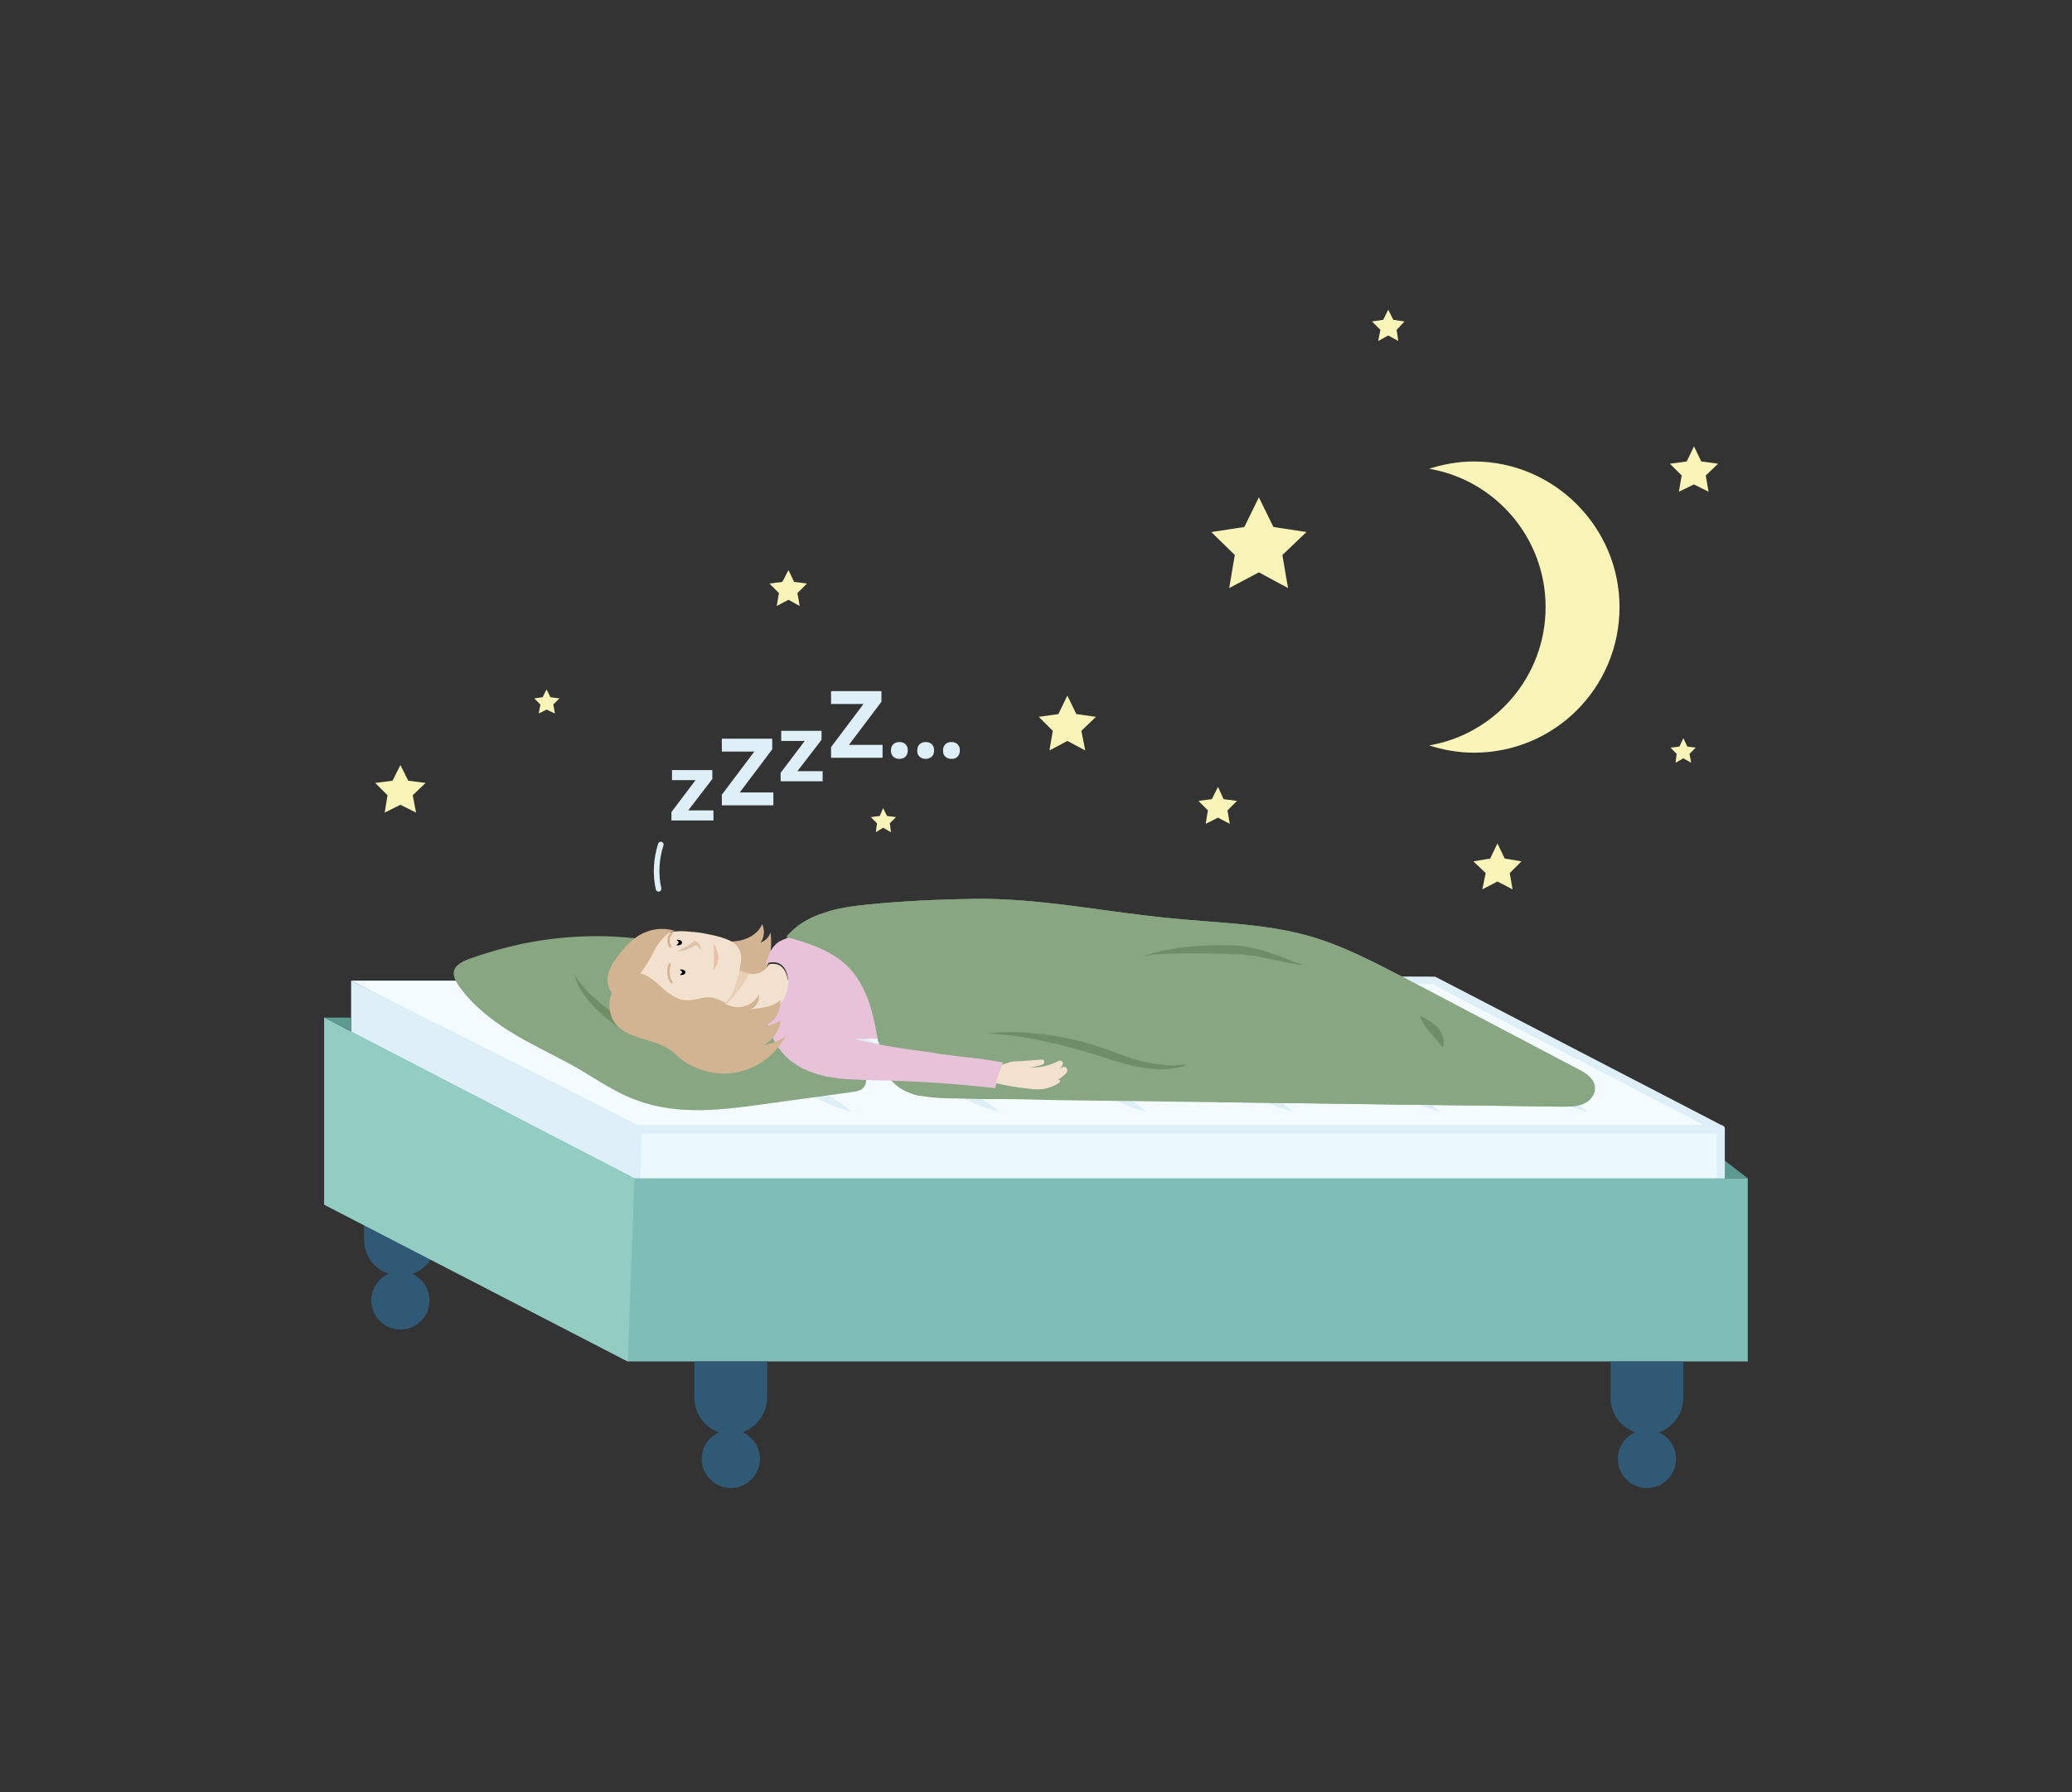 <?xml version="1.0" encoding="utf-8"?>
<!-- Generator: Adobe Illustrator 27.3.1, SVG Export Plug-In . SVG Version: 6.00 Build 0)  -->
<svg version="1.1" id="Ebene_1" xmlns="http://www.w3.org/2000/svg" xmlns:xlink="http://www.w3.org/1999/xlink" x="0px" y="0px"
	 viewBox="0 0 370 320" style="enable-background:new 0 0 370 320;" xml:space="preserve">
<rect x="0" y="0" width="370" height="320" fill="#333333" stroke="none"/>
<style type="text/css">
	.st0{fill:#F9F4B8;}
	.st1{fill:#DFEFF8;}
	.st2{fill:#2F5975;}
	.st3{fill:#5D9B92;}
	.st4{fill:#F3FBFF;}
	.st5{fill:#EBF9FF;}
	.st6{fill:#7FBEB6;}
	.st7{fill:#92CCC3;}
	.st8{fill:#87A681;}
	.st9{fill:#6F8E68;}
	.st10{fill:#D3B492;}
	.st11{fill:#F2E1CE;}
	.st12{fill:#DDC5AB;}
	.st13{fill:#E8C2D9;}
	.st14{opacity:0.63;fill:#E5C5A5;}
	.st15{opacity:0.63;}
	.st16{fill:#E2AE91;}
	.st17{fill:none;stroke:#D3B492;stroke-width:0.421;stroke-linecap:round;stroke-linejoin:round;stroke-miterlimit:10;}
	.st18{fill:none;stroke:#DFEFF8;stroke-linecap:round;stroke-linejoin:round;stroke-miterlimit:10;}
</style>
<path class="st0" d="M263.2,82.4c-2.8,0-5.5,0.5-8,1.3C267,85.7,276,96,276,108.4c0,12.4-9,22.7-20.8,24.7c2.5,0.8,5.2,1.3,8,1.3
	c14.4,0,26-11.6,26-26C289.2,94.1,277.5,82.4,263.2,82.4z"/>
<polygon class="st0" points="224.8,88.8 227.4,94.1 233.3,95 229,99.1 230,105 224.8,102.2 219.5,105 220.5,99.1 216.3,95 
	222.2,94.1 "/>
<polygon class="st0" points="267.4,150.6 268.7,153.3 271.7,153.8 269.6,155.9 270.1,158.8 267.4,157.4 264.7,158.8 265.3,155.9 
	263.1,153.8 266.1,153.3 "/>
<polygon class="st0" points="217.5,140.5 218.5,142.7 220.9,143 219.2,144.7 219.6,147.1 217.5,146 215.3,147.1 215.7,144.7 
	214,143 216.4,142.7 "/>
<polygon class="st0" points="190.6,124.2 192.2,127.5 195.7,128 193.1,130.5 193.8,134 190.6,132.3 187.4,134 188,130.5 185.5,128 
	189,127.5 "/>
<polygon class="st0" points="140.8,101.8 141.8,103.9 144.1,104.2 142.4,105.9 142.8,108.2 140.8,107.1 138.7,108.2 139.1,105.9 
	137.4,104.2 139.7,103.9 "/>
<polygon class="st0" points="71.5,136.6 72.9,139.4 76,139.8 73.7,142 74.3,145.1 71.5,143.7 68.7,145.1 69.2,142 67,139.8 
	70.1,139.4 "/>
<g>
	<path class="st1" d="M119.9,145l4.3-5.7h-4.2v-1.8h7.2v1.6l-4.3,5.6h4.5v1.8h-7.5V145z"/>
	<path class="st1" d="M128.9,141.9l5.8-7.7h-5.8v-2.3h9v1.9l-5.8,7.7h6v2.3h-9.2V141.9z"/>
	<path class="st1" d="M139.4,138l4.3-5.7h-4.2v-1.8h7.2v1.6l-4.3,5.6h4.5v1.8h-7.5V138z"/>
	<path class="st1" d="M148.4,133.4l5.8-7.7h-5.8v-2.3h9v1.9l-5.8,7.7h6v2.3h-9.2V133.4z"/>
	<path class="st1" d="M160.6,135.5c-0.4,0-0.8-0.1-1.1-0.4c-0.3-0.3-0.4-0.6-0.4-1.1c0-0.4,0.1-0.8,0.4-1.1c0.3-0.3,0.7-0.4,1.1-0.4
		c0.4,0,0.8,0.1,1.1,0.4c0.3,0.3,0.4,0.6,0.4,1.1c0,0.4-0.1,0.8-0.4,1.1C161.4,135.4,161,135.5,160.6,135.5z"/>
	<path class="st1" d="M165.3,135.5c-0.4,0-0.8-0.1-1.1-0.4c-0.3-0.3-0.4-0.6-0.4-1.1c0-0.4,0.1-0.8,0.4-1.1c0.3-0.3,0.7-0.4,1.1-0.4
		c0.4,0,0.8,0.1,1.1,0.4c0.3,0.3,0.4,0.6,0.4,1.1c0,0.4-0.1,0.8-0.4,1.1C166,135.4,165.7,135.5,165.3,135.5z"/>
	<path class="st1" d="M169.9,135.5c-0.4,0-0.8-0.1-1.1-0.4c-0.3-0.3-0.4-0.6-0.4-1.1c0-0.4,0.1-0.8,0.4-1.1c0.3-0.3,0.7-0.4,1.1-0.4
		c0.4,0,0.8,0.1,1.1,0.4c0.3,0.3,0.4,0.6,0.4,1.1c0,0.4-0.1,0.8-0.4,1.1C170.7,135.4,170.4,135.5,169.9,135.5z"/>
</g>
<g>
	<g>
		<path class="st2" d="M71.5,227.8L71.5,227.8c-3.6,0-6.5-2.9-6.5-6.5v-6.5h13v6.5C78,224.9,75.1,227.8,71.5,227.8z"/>
		<circle class="st2" cx="71.5" cy="232.2" r="5.2"/>
	</g>
	<g>
		<polygon class="st3" points="312.1,210.4 307.3,206.7 307.3,210.4 		"/>
		<g>
			<g>
				<polygon class="st4" points="307.3,201.6 113.9,201.6 62.7,175.1 256.1,175.1 				"/>
				<polygon class="st1" points="62.7,175.1 62.7,202.3 113.9,228.9 113.9,201.6 				"/>
				<rect x="113.9" y="201.6" class="st5" width="193.4" height="27.3"/>
				<g>
					<path class="st1" d="M103,175.1c0.3,0.1,153.1-0.9,153.3-0.7c0,0,51.3,26.6,51.3,26.6c0.4,0.2,0.5,0.6,0.3,1
						c-0.1,0.3-0.4,0.4-0.6,0.4H113.9c-0.4,0.1-50.9-27.2-51.3-27.3c0-0.1,52.7,26.4,51.3,25.8c0,0,193.4,0,193.4,0l-0.3,1.4
						l-51.3-26.6C257.5,175.9,102.6,175,103,175.1L103,175.1z"/>
				</g>
				<g>
					<path class="st1" d="M113.9,228.9l-0.7-27.3c0-0.4,0.3-0.7,0.7-0.7c0,0,193.4,0,193.4,0c0.4,0,0.7,0.3,0.7,0.7v27.3
						c0,0.4-0.3,0.7-0.7,0.7l-186.9-0.7l186.9-0.7l-0.7,0.7v-27.3l0.7,0.7H113.9l0.7-0.7L113.9,228.9L113.9,228.9z"/>
				</g>
			</g>
			<g>
				<g>
					<path class="st1" d="M242.7,177.4c7.1,2.9,13.9,6.4,20.8,9.8c3.4,1.7,6.8,3.5,10.2,5.3c3.3,1.9,6.9,3.4,9.8,6
						c-3.9-0.9-7.1-2.9-10.6-4.5c-3.4-1.7-6.8-3.5-10.2-5.3C255.9,185.1,249.2,181.5,242.7,177.4L242.7,177.4z"/>
				</g>
				<g>
					<path class="st1" d="M216.4,177.4c7.1,2.9,13.9,6.4,20.8,9.8c3.4,1.7,6.8,3.5,10.2,5.3c3.3,1.9,6.9,3.4,9.8,6
						c-3.9-0.9-7.1-2.9-10.6-4.5c-3.4-1.7-6.8-3.5-10.2-5.3C229.7,185.1,222.9,181.5,216.4,177.4L216.4,177.4z"/>
				</g>
				<g>
					<path class="st1" d="M190.1,177.4c7.1,2.9,13.9,6.4,20.8,9.8c3.4,1.7,6.8,3.5,10.2,5.3c3.3,1.9,6.9,3.4,9.8,6
						c-3.9-0.9-7.1-2.9-10.6-4.5c-3.4-1.7-6.8-3.5-10.2-5.3C203.4,185.1,196.6,181.5,190.1,177.4L190.1,177.4z"/>
				</g>
				<g>
					<path class="st1" d="M163.9,177.4c7.1,2.9,13.9,6.4,20.8,9.8c3.4,1.7,6.8,3.5,10.2,5.3c3.3,1.9,6.9,3.4,9.8,6
						c-3.9-0.9-7.1-2.9-10.6-4.5c-3.4-1.7-6.8-3.5-10.2-5.3C177.1,185.1,170.3,181.5,163.9,177.4L163.9,177.4z"/>
				</g>
				<g>
					<path class="st1" d="M137.6,177.4c7.1,2.9,13.9,6.4,20.8,9.8c3.4,1.7,6.8,3.5,10.2,5.3c3.3,1.9,6.9,3.4,9.8,6
						c-3.9-0.9-7.1-2.9-10.6-4.5c-3.4-1.7-6.8-3.5-10.2-5.3C150.8,185.1,144.1,181.5,137.6,177.4L137.6,177.4z"/>
				</g>
				<g>
					<path class="st1" d="M111.3,177.4c7.1,2.9,13.9,6.4,20.8,9.8c3.4,1.7,6.8,3.5,10.2,5.3c3.3,1.9,6.9,3.4,9.8,6
						c-3.9-0.9-7.1-2.9-10.6-4.5c-3.4-1.7-6.8-3.5-10.2-5.3C124.5,185.1,117.8,181.5,111.3,177.4L111.3,177.4z"/>
				</g>
				<g>
					<path class="st1" d="M85,177.4c7.1,2.9,13.9,6.4,20.8,9.8c3.4,1.7,6.8,3.5,10.2,5.3c3.3,1.9,6.9,3.4,9.8,6
						c-3.9-0.9-7.1-2.9-10.6-4.5c-3.4-1.7-6.8-3.5-10.2-5.3C98.3,185.1,91.5,181.5,85,177.4L85,177.4z"/>
				</g>
			</g>
		</g>
		<polygon class="st6" points="113.3,210.4 57.9,181.7 57.9,215.1 112.1,243.1 312.1,243.1 312.1,210.4 		"/>
		<polygon class="st7" points="113.3,210.4 57.9,181.7 57.9,215.1 112.1,243.1 		"/>
		<polygon class="st3" points="57.9,181.7 62.7,181.7 62.7,184.1 		"/>
	</g>
	<path class="st8" d="M90.6,183.9c4.1,2.6,8.6,4.6,12.8,7c3.4,2,6.7,4.3,10.4,5.6c7.3,2.7,15.3,1.7,23,0.6
		c5.1-0.7,10.2-1.4,15.3-2.1c0.7-0.1,1.5-0.2,2-0.7c0.9-0.9,0.6-2.3,0.1-3.5c-1.9-4.7-5.8-8.3-9.9-11.3c-9.1-6.6-20.1-10.8-31.3-12
		c-6.6-0.7-13.2-0.3-19.7,1c-3.2,0.7-6.4,1.6-9.5,2.7c-3.4,1.3-3.5,2.8-1.3,5.6C84.8,179.8,87.7,182,90.6,183.9z"/>
	<path class="st8" d="M166,195.9c2.4,0.3,4.9,0.2,7.2,0.3c3.3,0.1,6.5,0,9.8,0.1c6.3,0.2,12.6,0.2,18.9,0.3
		c12.9,0.2,25.8,0.3,38.7,0.5c12.8,0.2,25.5,0.3,38.3,0.5c1.3,0,2.7,0,3.9-0.5c1.2-0.5,2.2-1.8,2-3.1c-0.2-1.5-1.6-2.4-3-3.1
		c-10.2-5.4-20.4-10.7-30.6-16.1c-5.8-3-11.6-6.1-17.9-7.8c-7.7-2.1-15.8-2.2-23.8-3c-11.9-1.1-23.8-3.7-35.8-3.5
		c-6.2,0.1-12.5,0.4-18.6,1c-2.7,0.3-5.4,0.6-7.9,1.5c-2.6,0.8-5,2.2-6.7,4.3c3.4,0.9,7.1,2.1,9.9,4.3c2.3,1.8,3.8,4.4,4.8,7.1
		c1,2.7,1.4,5.6,1.9,8.5c0.3,1.9,0.6,3.8,1.8,5.4c1.2,1.6,3,2.5,4.9,3C164.5,195.7,165.2,195.8,166,195.9z"/>
	<g>
		<g>
			<g>
				<path class="st9" d="M102.5,173.9c0,0,0.2,0.3,0.5,0.8c0.3,0.5,0.8,1.1,1.5,1.9c1.4,1.5,3.5,3.3,6,5c2.5,1.7,5,3.1,6.9,3.5
					c1,0.3,1.8,0.3,2.3,0.3c0.6,0,0.9-0.1,0.9-0.1s-0.3,0.1-0.9,0.3c-0.6,0.2-1.4,0.3-2.5,0.2c-2.2-0.1-5-1.2-7.6-3
					c-2.6-1.9-4.6-4-5.7-5.8c-0.6-0.9-0.9-1.7-1.1-2.2C102.6,174.2,102.5,173.9,102.5,173.9z"/>
			</g>
		</g>
	</g>
	<g>
		<g>
			<path class="st10" d="M127.3,167.9c1.6,0.2,3.3,0.4,5,0s3.2-1.4,3.8-2.9c0.5,1.1,0.4,2.4-0.3,3.3c0.8-0.3,1.5-0.9,1.8-1.8
				c0.2,1.7,0.1,3.4-0.3,5.1c-0.2,0.8-0.5,1.7-1.1,2.3c-1.2,1.1-3,0.9-4.5,0.5c-1.2-0.3-2.5-0.7-3.7-1.2c-1.3-0.5-2.5-1.2-3.5-2.2
				c-0.5-0.6-1.9-2.5-1.3-3.4C123.6,167,126.5,167.8,127.3,167.9z"/>
			<path class="st11" d="M124.7,166.5c1.4,0.2,2.8,0.5,4.2,0.9c0.9,0.3,1.8,0.6,2.5,1.3c1.6,1.5,0.8,3.9,0.3,5.7
				c-0.4,1.5-0.8,3.1-1.8,4.4c-0.9,1.3-2.5,2.2-4.1,1.9c0.2,0.3,0,0.7-0.2,1c-0.5,0.7-1,1.4-1.8,1.8c-0.8,0.4-1.8,0.3-2.4-0.3
				c-0.5-0.7-0.1-1.9,0.8-1.9c-3.5-1.7-6.9-3.7-10-6.1c-0.5-0.3-1-0.8-1-1.4c0-0.5,0.4-1,0.8-1.3c1.3-1.1,2.4-2.4,3.6-3.5
				c1.2-1.1,2.3-2.1,3.9-2.5c1-0.2,2-0.3,3-0.2C123.3,166.4,124,166.4,124.7,166.5z"/>
			<path class="st10" d="M108.5,174.4c0.2-1.3,0.9-2.5,1.7-3.5c1.4-1.9,3-3.7,5.2-4.5c1.7-0.7,3.7-0.7,5.4-0.1
				c-1.5-0.5-3.6,2.6-4,3.5c-0.6,1.3-1.4,2.6-2.3,3.8c-0.3,0.4-0.6,0.8-1,1.2c-0.7,0.7-1.6,0.9-2.4,1.5c-0.3,0.2-0.8,1.1-1.2,1.1
				C108.7,177.5,108.4,175.3,108.5,174.4z"/>
			<path d="M121.6,174.1c0.5,0,0.8-0.2,0.8-0.5c0-0.3-0.4-0.5-0.8-0.5c-0.5,0,0.2,0.2,0.2,0.5C121.8,173.9,121.1,174.1,121.6,174.1z
				"/>
			<g>
				<g>
					<g>
						<path class="st12" d="M125.1,169.7c0,0-0.1-0.3-0.4-0.6c-0.1-0.1-0.4-0.4-0.5-0.3c0,0-0.1,0-0.2,0.1c-0.1,0.1-0.3,0.2-0.5,0.3
							c-0.7,0.4-1.3,0.5-1.8,0.6c-0.5,0.1-0.8,0.1-0.8,0.1s0.3-0.2,0.7-0.4c0.4-0.2,1-0.5,1.6-0.9c0.1-0.1,0.3-0.2,0.4-0.3
							c0.1-0.1,0.4-0.3,0.7-0.2c0.5,0.2,0.6,0.5,0.7,0.7C125.2,169.4,125.1,169.7,125.1,169.7z"/>
					</g>
				</g>
			</g>
			<path class="st10" d="M115,174c1.4,0.6,2.5,1.7,3.6,2.7c1.2,1,2.5,1.9,4,1.9c1.5,0.1,2.9-0.7,4.4-0.5c1.3,0.2,2.5,1.1,3.8,1.4
				c1.8,0.4,3.9-0.5,4.8-2.1c0.2,0.9-0.3,1.8-1,2.3c-0.7,0.5-1.6,0.8-2.5,1c-1.9,0.4-3.9,0.4-5.8,0.4c-5.2,0-11-0.5-14.9-4
				C108.3,174.3,112.4,172.9,115,174z"/>
			<path class="st13" d="M156.2,192.9c-2.9-0.1-5.8-0.1-8.7-0.7c-2.8-0.6-5.6-1.8-7.6-4c-1.6-1.8-2.6-4.1-3.4-6.4
				c1.5-1,2.7-2.4,3.6-4c1.4-2.5,0.5-7.2-3.4-5.7c0.1,0,0.7-2.1,0.9-2.3c0.4-0.7,1.1-1.5,1.8-1.8c1.4-0.7,3-1.1,4.4-1.8
				c1.1-0.5,3.4-1.8,5.1-2.6c3.9-0.4,7.9-0.1,11.7,0.6c-0.7,0.9-1.5,1.7-2.4,2.4c5.6,0.9,11.3,1.2,17,0.9c0.6,0,1.3,4.8,1.4,5.3
				c0.2,1.8,0,3.6,0,5.4c-0.1,3.6-1.8,7.1-3.5,10.2c-3.2-0.8-6.5-1-9.7-1.8c-1.8-0.4-3.5-0.8-5.3-1c-1.8-0.2-3.7-0.1-5.5-0.1
				c8.9,2.3,17,2.5,26.5,4.2c0,0.5-1.6,4.6-1.3,4.6C170.5,193.5,163.4,193,156.2,192.9z"/>
			<path class="st10" d="M110,182.9c2.3,2.7,6.5,2.5,9.4,4.4c0.8,0.5,1.5,1.2,2.2,1.8c2.9,2.2,6.8,3.1,10.3,2.3
				c3.6-0.8,6.7-3.2,8.4-6.4c-1.2,0.9-2.6,1.4-4,1.6c1.7-0.8,2.9-2.5,3.1-4.4c-0.9,0.6-1.9,0.9-2.9,1c1.9-0.7,3.1-2.8,2.8-4.8
				c-0.9,0.9-2.3,1.2-3.6,1.4c-4.8,0.6-9.6,0.3-14.3-0.9c-2.3-0.6-4.6-1.4-6.8-2.4c-2.2-1-3.6-2.5-5.1,0.2
				C108.5,178.7,108.6,181.3,110,182.9z"/>
			<path class="st11" d="M139.3,178.6c-0.9,0.9-2.3,1.2-3.6,1.4c-0.6,0.1-1.1,0.1-1.7,0.2c0.2-0.1,0.4-0.2,0.5-0.3
				c0.7-0.5,1.2-1.5,1-2.3c-0.9,1.7-3,2.6-4.8,2.1c-0.4-0.1-0.8-0.3-1.2-0.4c0.1-0.1,0.2-0.2,0.3-0.3c0.9-1.3,1.4-2.8,1.8-4.4
				c0.1-0.4,0.2-0.9,0.3-1.3c0.7,0.3,1.4,0.5,2.1,0.6c1.3,0.1,2.5-0.3,3.3-1.7c3.3-0.8,4.1,3.5,2.8,5.9c-0.2,0.4-0.5,0.8-0.8,1.2
				C139.4,178.9,139.3,178.7,139.3,178.6z"/>
			<path class="st11" d="M182.9,194.3c-1.7-0.2-3.4-0.5-5.1-0.9c0.3-0.9,0.8-2.4,1.1-3.2c0,0,0,0,0,0c0.4-0.2,0.9-0.4,1.3-0.5
				c0.6-0.2,1.1-0.2,1.7-0.2c1.3-0.1,2.7-0.2,4-0.3c0.2,0,0.4,0,0.5,0.1c0.1,0.2,0.1,0.4,0,0.6c-0.1,0.2-0.4,0.2-0.6,0.3
				c-0.7,0.2-1.4,0.4-2.2,0.4c1.7,0.1,3.5-0.2,5.1-1c0.2-0.1,0.4-0.2,0.6-0.2s0.4,0.1,0.5,0.3c0,0.1,0,0.2,0,0.3
				c-0.1,0.3-0.3,0.6-0.6,0.8c0.2-0.1,0.3-0.2,0.5-0.2c0.1-0.1,0.3-0.1,0.4-0.1c0.3,0,0.5,0.4,0.5,0.7c-0.1,0.3-0.3,0.6-0.6,0.8
				c-0.5,0.5-1.1,0.8-1.8,1.1c0.2-0.1,0.5-0.2,0.7-0.3c0.1,0,0.2-0.1,0.2,0c0.1,0,0.2,0.2,0.2,0.3c0,0.1-0.1,0.2-0.3,0.3
				c-0.5,0.4-1.1,0.6-1.7,0.8C186,194.7,184.4,194.5,182.9,194.3z"/>
			<path class="st14" d="M133.2,174.9c-0.7,1.1-1.4,2.1-2.2,3.1c-0.4,0.4-0.8,0.8-1.2,1.2c0,0-0.1,0-0.1-0.1
				c0.1-0.1,0.2-0.2,0.3-0.3c0.9-1.3,1.4-2.8,1.8-4.4c0.1-0.4,0.2-0.9,0.3-1.3c0.6,0.3,1.3,0.5,1.9,0.6
				C133.6,174.1,133.4,174.5,133.2,174.9z"/>
		</g>
		<g class="st15">
			<g>
				<g>
					<path class="st16" d="M127.4,173.1c0,0,0-0.3,0.1-0.7c0-0.4,0-1,0-1.6c0-1.2-0.1-2.3-0.1-2.3s0.2,0.2,0.4,0.6
						c0.2,0.4,0.4,1,0.5,1.7c0,0.7-0.2,1.3-0.4,1.7C127.7,172.9,127.4,173.1,127.4,173.1z"/>
				</g>
			</g>
		</g>
		<path d="M121,168.8c0.5,0,0.8-0.2,0.8-0.5c0-0.3-0.4-0.5-0.8-0.5s0.2,0.2,0.2,0.5C121.1,168.6,120.5,168.8,121,168.8z"/>
		<path class="st17" d="M119.6,172.2c-0.4,1-0.3,2.3,0.3,3.2"/>
		<path class="st17" d="M119.7,169c-0.2-0.3-0.4-0.8-0.3-1.2c0-0.4,0.2-0.8,0.5-1.1"/>
	</g>
	<path class="st8" d="M284.7,194c-0.2-1.5-1.6-2.4-3-3.1l-30.6-16.1c-5.8-3-11.6-6.1-17.9-7.8c-7.7-2.1-15.8-2.2-23.8-3
		c-11.9-1.1-23.8-3.7-35.8-3.5c-6.2,0.1-12.5,0.4-18.6,1c-2.7,0.3-5.4,0.6-7.9,1.5c-2.6,0.8-5,2.2-6.7,4.3c3.4,0.9,7.1,2.1,9.9,4.3
		c2.3,1.8,3.8,4.4,4.8,7.1c0.8,2.4,1.3,4.8,1.7,7.3c2,0.3,4,0.6,6,0.9c1.9,0.3,3.3,1.1,5.2,1.3c2.6,0.3,4.9,0.7,7.7,0.8
		c1.1,0,2.2-0.4,3.3-0.4c1.3,0,2.7,0.3,4.1,0.4c0.1,0,0.2,0,0.3,0c2.3,0,4.6-0.1,6.9-0.3c0.7-0.1,1.3,0.5,1.4,1.2
		c8.3,0.8,16.5,1.8,24.7,3.3c1.3,0.3,1.3,1.8,0.5,2.5c0.2,0.4,0.4,0.7,0.6,1.1l22.9,0.3c12.8,0.2,25.5,0.3,38.3,0.5
		c1.3,0,2.7,0,3.9-0.5C283.9,196.5,284.9,195.3,284.7,194z"/>
	<g>
		<g>
			<g>
				<path class="st9" d="M232.7,172.3c0,0-1.6-0.1-4.2-0.7c-1.3-0.3-2.8-0.6-4.4-0.9c-0.8-0.1-1.7-0.2-2.6-0.3c-0.9,0-1.9,0-2.8-0.1
					c-3.9-0.1-7.5-0.1-10.1,0c-1.3,0.1-2.3,0.1-3.1,0.2c-0.7,0.1-1.1,0.1-1.1,0.1s0.4-0.1,1.1-0.3c0.7-0.2,1.7-0.5,3-0.7
					c2.6-0.5,6.2-0.9,10.2-0.8c1,0,1.9,0,2.9,0.1c1,0.1,1.9,0.3,2.7,0.5c1.7,0.4,3.2,1,4.4,1.4C231.2,171.8,232.7,172.3,232.7,172.3
					z"/>
			</g>
		</g>
	</g>
	<g>
		<g>
			<g>
				<path class="st9" d="M211.9,190.2c0,0-0.1,0-0.4,0.1c-0.2,0.1-0.6,0.2-1,0.3c-0.9,0.2-2.3,0.4-4,0.3c-1.7-0.1-3.7-0.4-5.8-1
					c-2.2-0.6-4.4-1.4-6.8-2.1c-4.8-1.4-9.2-2.3-12.5-2.8c-1.6-0.2-3-0.3-3.9-0.4c-0.9-0.1-1.4-0.1-1.4-0.1s0.5,0,1.4-0.1
					c0.9-0.1,2.3-0.1,3.9-0.1c3.3,0.1,8,0.6,12.9,2c2.5,0.7,4.7,1.6,6.7,2.3c2,0.7,3.9,1.2,5.5,1.4c1.6,0.2,2.9,0.3,3.8,0.2
					c0.5,0,0.8-0.1,1.1-0.1C211.8,190.2,211.9,190.2,211.9,190.2z"/>
			</g>
		</g>
	</g>
	<g>
		<g>
			<g>
				<path class="st9" d="M257.5,187c0,0-0.2-0.4-0.6-0.9c-0.4-0.5-0.9-1-1.5-1.7c-0.6-0.7-1.1-1.4-1.4-2c-0.3-0.6-0.4-1-0.4-1
					s0.4,0.2,1,0.5c0.6,0.3,1.4,0.8,2.1,1.5c0.7,0.8,1,1.8,1.1,2.5c0,0.4,0,0.6,0,0.8C257.5,186.9,257.5,187,257.5,187z"/>
			</g>
		</g>
	</g>
	<g>
		<path class="st2" d="M294.1,256.1L294.1,256.1c-3.6,0-6.5-2.9-6.5-6.5v-6.5h13v6.5C300.6,253.2,297.7,256.1,294.1,256.1z"/>
		<circle class="st2" cx="294.1" cy="260.5" r="5.2"/>
	</g>
	<g>
		<path class="st2" d="M130.5,256.1L130.5,256.1c-3.6,0-6.5-2.9-6.5-6.5v-6.5h13v6.5C136.9,253.2,134,256.1,130.5,256.1z"/>
		<circle class="st2" cx="130.5" cy="260.5" r="5.2"/>
	</g>
</g>
<path class="st18" d="M117.6,158.7c-0.6-2.6-0.4-5.4,0.4-7.9"/>
<polygon class="st0" points="97.6,123.1 98.3,124.5 99.9,124.7 98.8,125.8 99.1,127.4 97.6,126.7 96.2,127.4 96.5,125.8 95.4,124.7 
	96.9,124.5 "/>
<polygon class="st0" points="302.5,79.7 303.8,82.4 306.8,82.8 304.6,84.9 305.1,87.8 302.5,86.5 299.8,87.8 300.3,84.9 298.2,82.8 
	301.2,82.4 "/>
<polygon class="st0" points="247.9,55.3 248.8,57.1 250.8,57.4 249.4,58.9 249.7,60.9 247.9,59.9 246.1,60.9 246.5,58.9 245,57.4 
	247,57.1 "/>
<polygon class="st0" points="157.7,144.3 158.4,145.7 160,145.9 158.9,147 159.1,148.6 157.7,147.8 156.4,148.6 156.6,147 
	155.5,145.9 157.1,145.7 "/>
<polygon class="st0" points="300.6,131.8 301.3,133.3 302.8,133.5 301.7,134.6 302,136.2 300.6,135.4 299.2,136.2 299.4,134.6 
	298.3,133.5 299.9,133.3 "/>
</svg>
